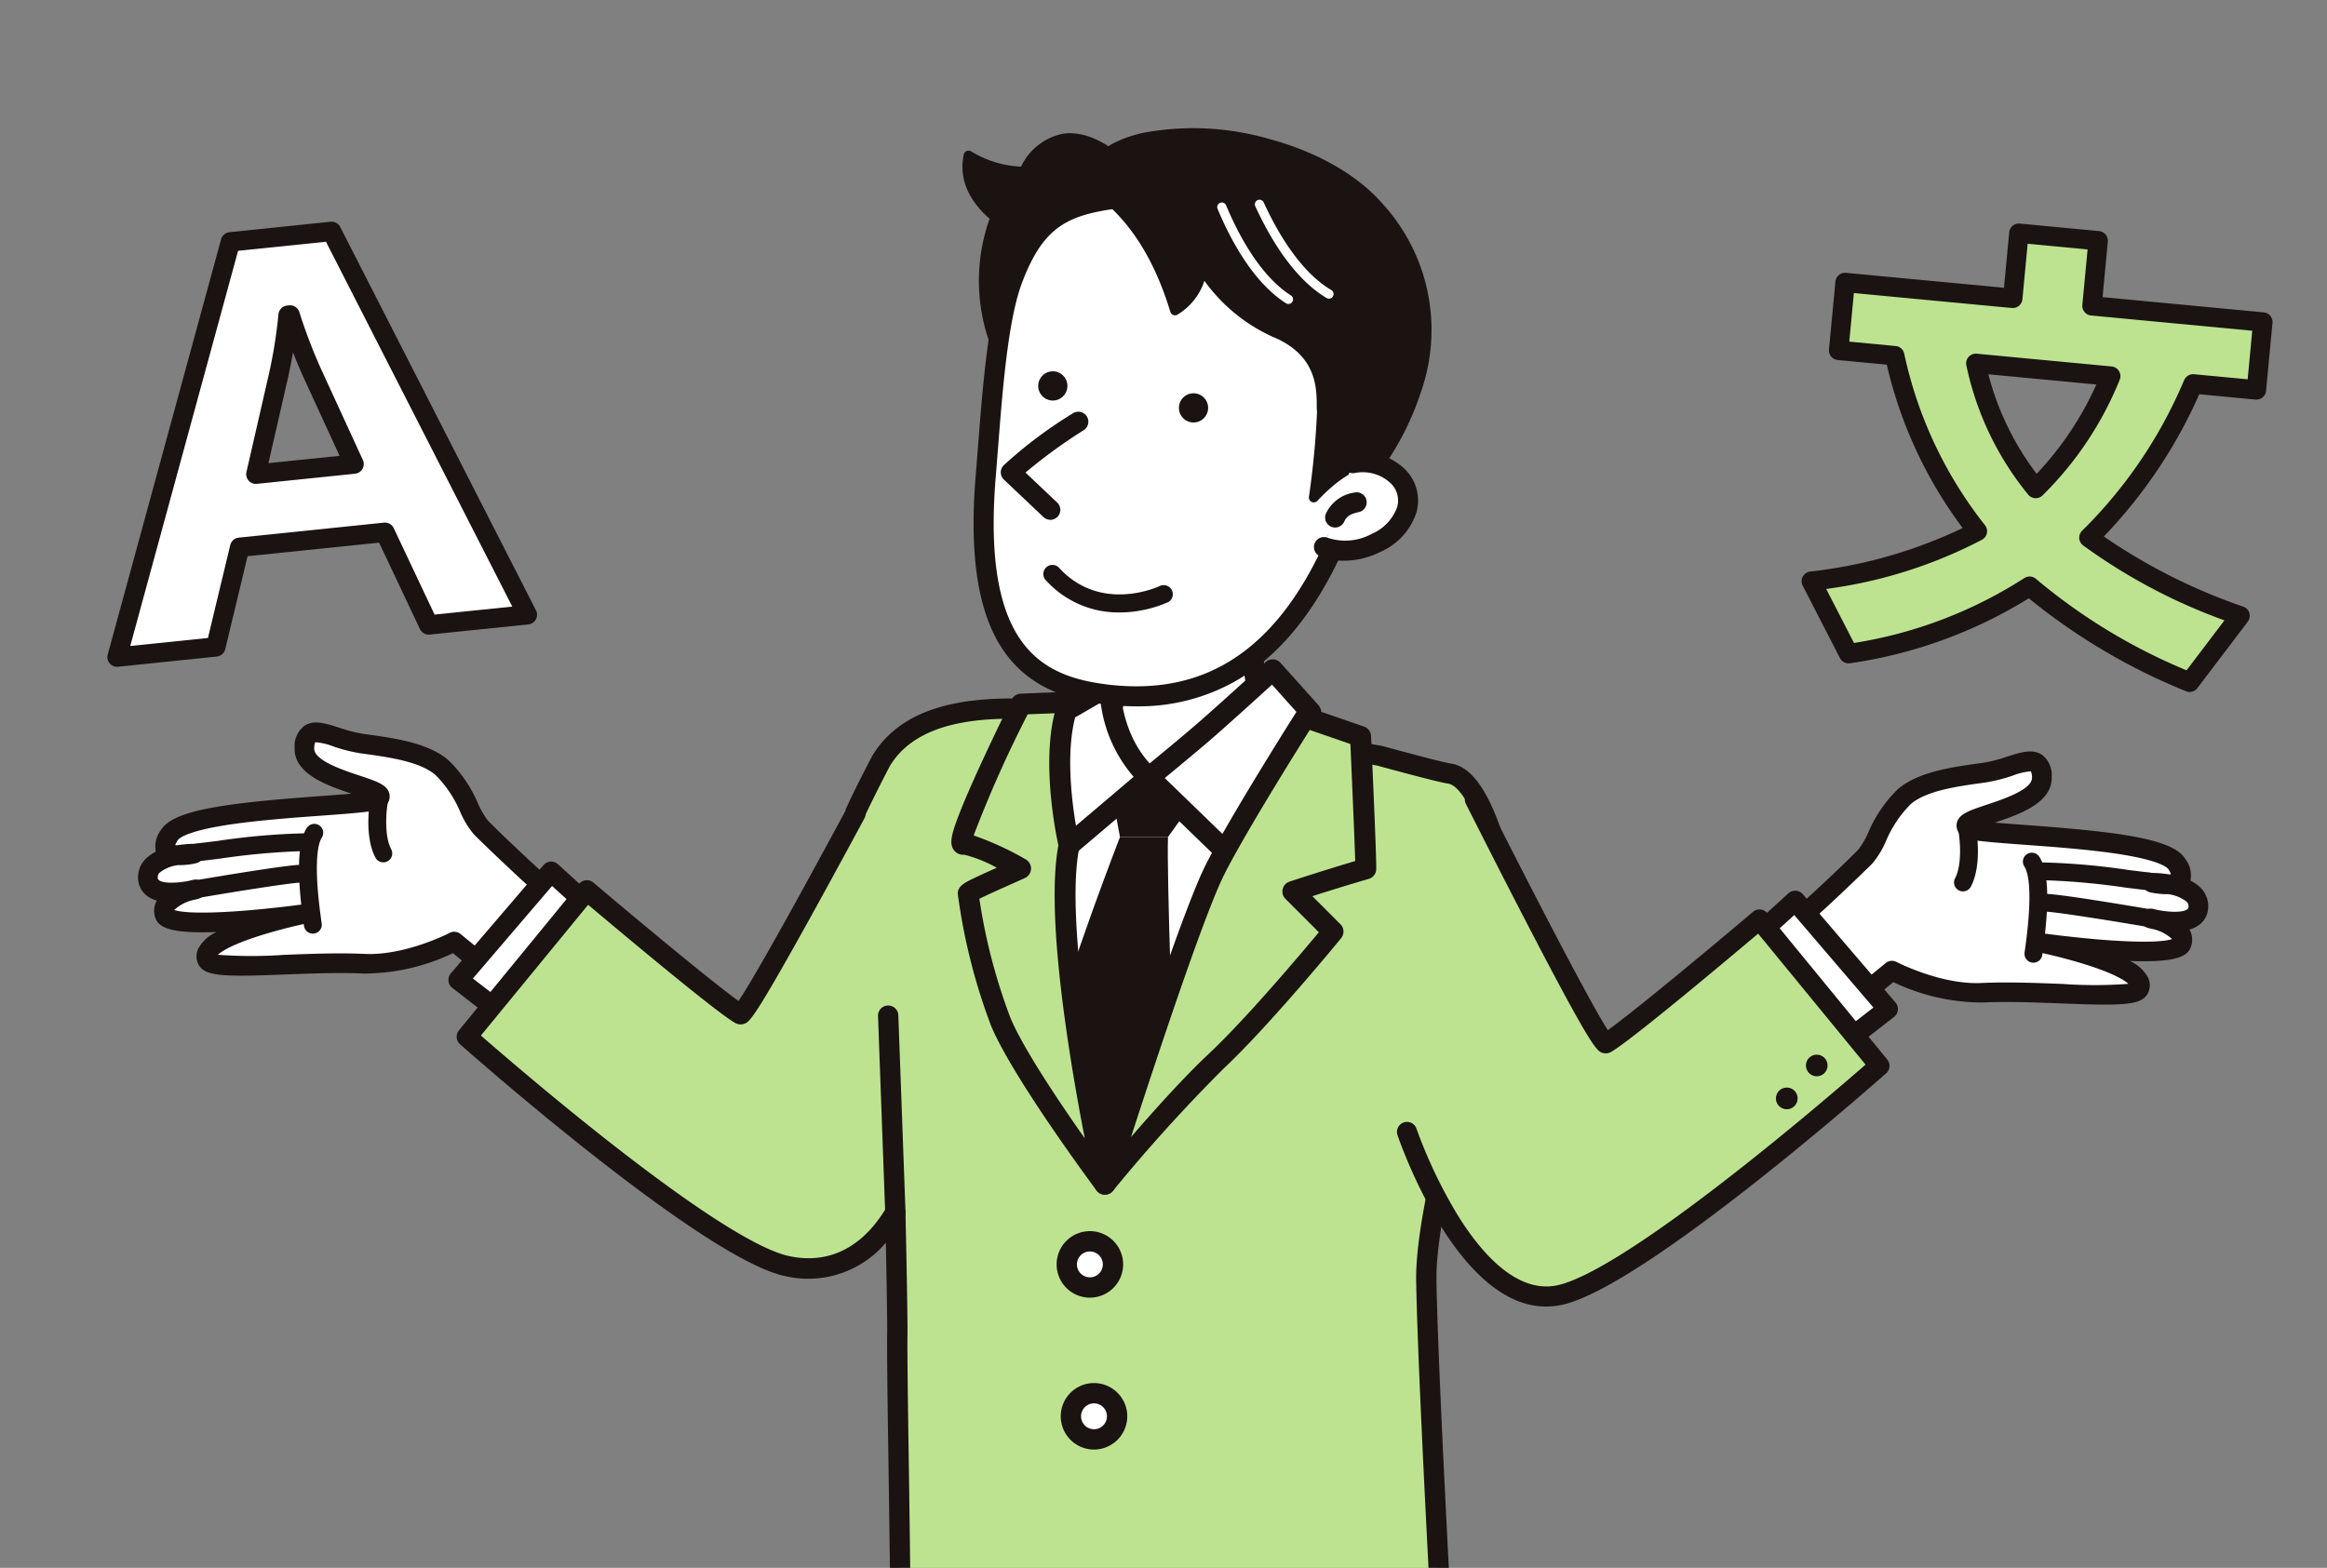 <svg xmlns="http://www.w3.org/2000/svg" xmlns:xlink="http://www.w3.org/1999/xlink" width="230" height="155" viewBox="0 0 230 155">
  <rect x="0" y="0" width="230" height="155" fill="#808080" stroke="none"/>
  <defs>
    <clipPath id="clip-path">
      <rect id="長方形_367" data-name="長方形 367" width="230" height="155" transform="translate(73 4382)" fill="#fff" stroke="#ea5252" stroke-width="1"/>
    </clipPath>
    <clipPath id="clip-path-2">
      <rect id="長方形_363" data-name="長方形 363" width="222.473" height="159.274" fill="none"/>
    </clipPath>
  </defs>
  <g id="img_elect_2" transform="translate(-73 -4382)" clip-path="url(#clip-path)">
    <g id="グループ_1229" data-name="グループ 1229" transform="translate(13.992 4322.014)">
      <g id="グループ_1223" data-name="グループ 1223" transform="translate(62.421 56.986)" clip-path="url(#clip-path-2)">
        <g id="グループ_1194" data-name="グループ 1194" transform="translate(10.234 74.425)">
          <path id="パス_19907" data-name="パス 19907" d="M180.04,573.531c-.979-.3-8.037-6.829-10.752-9.564-1-1-1.786-4.142-3.85-5.924-1.858-1.6-5.236-2-7.938-2.379-3.012-.424-5.538-2.5-5.66.436-.135,3.266,8.739,3.891,7.3,5.055-1.008.817-18.8.7-20.625,3.53s2.406,1.865,2.406,1.865-4.629.006-4.548,2.384,4.717,1.149,4.717,1.149-3.679.762-3.06,2.5,13.523-.02,13.523-.02-10.551,2.242-9.3,4.52c.66,1.207,9.3.054,15.5.351,4.342.208,8.909-2.191,8.909-2.191l6.541,5.361Z" transform="translate(-135.401 -553.583)" fill="#fff"/>
          <path id="パス_19908" data-name="パス 19908" d="M167.759,576.124a.969.969,0,0,1-.616-.22l-6.06-4.966a20.506,20.506,0,0,1-8.821,2.015c-2.427-.116-5.294,0-7.823.095-5.893.23-7.851.207-8.485-.95a1.747,1.747,0,0,1-.051-1.6,3.793,3.793,0,0,1,1.816-1.65c-4.508.164-5.7-.416-6.046-1.389a2.028,2.028,0,0,1,.143-1.719l0,0a2.927,2.927,0,0,1-.954-.452,2.221,2.221,0,0,1-.9-1.768,2.543,2.543,0,0,1,.733-1.889,3.684,3.684,0,0,1,1.019-.721,2.7,2.7,0,0,1,.545-2.2c1.233-1.91,6.253-2.611,15.7-3.3,1.045-.076,2.155-.158,3.091-.242-2.483-.83-5.725-1.982-5.618-4.556a2.527,2.527,0,0,1,.928-2.124c.938-.655,2.116-.279,3.481.158a14.554,14.554,0,0,0,2.358.608l.437.061c2.685.374,6.026.839,8,2.545a13.089,13.089,0,0,1,2.913,4.26,8.281,8.281,0,0,0,.992,1.715c3.14,3.163,9.421,8.86,10.386,9.332a.972.972,0,0,1,.376,1.592l-6.838,7.074A.97.97,0,0,1,167.759,576.124Zm-6.541-7.3a.971.971,0,0,1,.616.22l5.849,4.793,5.409-5.6c-2.8-2.128-8.807-7.9-9.936-9.038a8.8,8.8,0,0,1-1.353-2.22,11.419,11.419,0,0,0-2.442-3.652c-1.542-1.331-4.568-1.752-7-2.091l-.44-.061a16.077,16.077,0,0,1-2.679-.681,6.2,6.2,0,0,0-1.767-.413,1.551,1.551,0,0,0-.107.608c-.049,1.185,2.8,2.134,4.5,2.7,1.73.576,2.774.924,2.942,1.849a1.255,1.255,0,0,1-.5,1.22c-.534.432-1.579.546-6.217.885-2.784.2-6.248.457-9.088.883-4.347.652-5.024,1.392-5.115,1.534a2.617,2.617,0,0,0-.26.491,1.577,1.577,0,0,0,.169.023,11.86,11.86,0,0,1,1.681-.148.972.972,0,0,1,.215,1.92,7.172,7.172,0,0,1-1.787.187,3.65,3.65,0,0,0-1.817.744.6.6,0,0,0-.188.472.3.3,0,0,0,.122.275c.5.37,1.971.273,3.034.048.175-.046.312-.076.393-.093a.972.972,0,0,1,.444,1.892c-.081.021-.208.053-.371.089a4.153,4.153,0,0,0-2,1.011c.431.15,1.906.441,6.554.094,3.029-.226,5.876-.612,5.9-.616a.972.972,0,0,1,.333,1.914c-.021,0-2.13.456-4.3,1.142-2.8.887-3.813,1.566-4.166,1.891a44.466,44.466,0,0,0,6.513.01c2.569-.1,5.481-.214,7.992-.094,4.017.191,8.368-2.058,8.411-2.081A.972.972,0,0,1,161.218,568.82Zm13.668-1.67.021.007Z" transform="translate(-129.959 -548.129)" fill="#1a1311"/>
        </g>
        <g id="グループ_1195" data-name="グループ 1195" transform="translate(26.141 84.454)">
          <path id="パス_19909" data-name="パス 19909" d="M241.367,620.137c-1.2,1.841-.367,7.533-.141,9.086" transform="translate(-239.856 -619.254)" fill="#fff"/>
          <path id="パス_19910" data-name="パス 19910" d="M236.3,625.163a.883.883,0,0,1-.872-.756c-.742-5.1-.652-8.268.274-9.694a.883.883,0,1,1,1.481.962c-.305.47-.916,2.236-.008,8.478a.883.883,0,0,1-.746,1A.9.9,0,0,1,236.3,625.163Z" transform="translate(-234.933 -614.312)" fill="#1a1311"/>
        </g>
        <g id="グループ_1196" data-name="グループ 1196" transform="translate(15.041 88.501)">
          <path id="パス_19911" data-name="パス 19911" d="M167.508,648.379s9.44-1.618,10.447-1.541" transform="translate(-166.625 -645.954)" fill="#fff"/>
          <path id="パス_19912" data-name="パス 19912" d="M162.563,644.328a.883.883,0,0,1-.148-1.753c2.24-.384,9.626-1.629,10.663-1.551a.883.883,0,0,1-.135,1.76c-.628-.029-5.694.753-10.231,1.531A.9.9,0,0,1,162.563,644.328Z" transform="translate(-161.681 -641.021)" fill="#1a1311"/>
        </g>
        <g id="グループ_1197" data-name="グループ 1197" transform="translate(15.259 85.369)">
          <path id="パス_19913" data-name="パス 19913" d="M168.946,627.178c1.166-.088,8.411-1.143,10.426-.989" transform="translate(-168.063 -625.292)" fill="#fff"/>
          <path id="パス_19914" data-name="パス 19914" d="M164,623.124a.883.883,0,0,1-.066-1.763c.3-.022,1.1-.123,2.038-.239a68.005,68.005,0,0,1,8.521-.749.883.883,0,1,1-.135,1.76,70.279,70.279,0,0,0-8.169.741c-1.036.129-1.784.222-2.123.248C164.047,623.123,164.024,623.124,164,623.124Z" transform="translate(-163.12 -620.355)" fill="#1a1311"/>
        </g>
        <g id="グループ_1198" data-name="グループ 1198" transform="translate(32.995 81.308)">
          <path id="パス_19915" data-name="パス 19915" d="M286.148,599.377s-.583,3.256.429,5.182" transform="translate(-285.1 -598.494)" fill="#fff"/>
          <path id="パス_19916" data-name="パス 19916" d="M281.643,600.5a.882.882,0,0,1-.782-.472c-1.14-2.169-.542-5.6-.516-5.748a.883.883,0,0,1,1.738.311c-.146.826-.37,3.263.341,4.616a.883.883,0,0,1-.781,1.294Z" transform="translate(-280.165 -593.552)" fill="#1a1311"/>
        </g>
        <g id="グループ_1199" data-name="グループ 1199" transform="translate(40.907 88.183)">
          <path id="パス_19917" data-name="パス 19917" d="M353.072,650l-5-4.551-9.165,10.711,4.566,3.539" transform="translate(-337.92 -644.461)" fill="#fff"/>
          <path id="パス_19918" data-name="パス 19918" d="M337.931,655.149a.986.986,0,0,1-.606-.208L332.76,651.4a.99.99,0,0,1-.146-1.426l9.165-10.711a.99.99,0,0,1,1.419-.088l5,4.551a.99.99,0,1,1-1.333,1.464l-4.242-3.863-7.825,9.146,3.744,2.9a.99.99,0,0,1-.607,1.773Z" transform="translate(-332.376 -638.919)" fill="#1a1311"/>
        </g>
        <path id="パス_19919" data-name="パス 19919" d="M380.326,746.716a1.071,1.071,0,1,1-1.29-.794A1.071,1.071,0,0,1,380.326,746.716Z" transform="translate(-330.359 -641.501)" fill="#1a1311"/>
        <path id="パス_19920" data-name="パス 19920" d="M399.882,768.217a1.071,1.071,0,1,1-1.29-.794A1.071,1.071,0,0,1,399.882,768.217Z" transform="translate(-346.952 -659.743)" fill="#1a1311"/>
        <g id="グループ_1200" data-name="グループ 1200" transform="translate(41.727 72.054)">
          <path id="パス_19921" data-name="パス 19921" d="M447.084,556.716c-.56-3.12-2.6-10.793-5.559-11.216-1.017-.145-6.779-1.73-6.855-1.749-1.282-.314-29.451-4.275-32.175-4.488-5.671-.443-13.774-.579-17.132,4.962-.06.1-1.795,3.434-2.539,5.1l.013.1c-4.108,7.626-10.931,20.122-11.393,19.869-2.018-1.1-15.173-12.249-15.173-12.249l-11.86,14.468s23.553,20.86,31.554,22.656c5.7,1.278,9.084-2.4,10.8-5.26.133,5.841.214,10.876.2,11.955-.086,4.933.622,35.191.2,36.036s11.06,2.025,23.5,2.39a128.354,128.354,0,0,0,30.461-2.971S439.386,605.4,439.24,595.6,447.845,560.95,447.084,556.716Z" transform="translate(-343.407 -538.073)" fill="#bde390"/>
          <path id="パス_19922" data-name="パス 19922" d="M408.137,634.747q-1.55,0-3.129-.045c-5.674-.166-11.546-.518-16.109-.966-7.585-.743-7.923-1.31-8.222-1.809a1.109,1.109,0,0,1-.1-.929c.2-1.33.021-13.437-.109-22.3-.091-6.208-.17-11.569-.138-13.441.016-.9-.038-4.529-.131-8.969a10.045,10.045,0,0,1-10.077,3.271c-8.16-1.831-31.031-22.025-32-22.884a1,1,0,0,1-.111-1.389l11.86-14.468a1,1,0,0,1,1.426-.13c4.707,3.988,11.882,9.942,14.347,11.7.857-1.274,3.349-5.416,10.565-18.805a1.013,1.013,0,0,1,.075-.255c.727-1.627,2.487-5.029,2.6-5.212,3.516-5.8,11.5-5.956,18.069-5.443,2.485.195,30.892,4.16,32.336,4.514l.245.066c5.117,1.393,6.259,1.627,6.512,1.664,1.692.242,3.154,1.948,4.469,5.216a37.551,37.551,0,0,1,1.937,6.817h0c.365,2.035-.953,7.249-3.135,15.589-2.237,8.549-4.772,18.238-4.694,23.457.144,9.669,1.863,40.369,1.88,40.678a1,1,0,0,1-.765,1.032A131.375,131.375,0,0,1,408.137,634.747ZM382.6,630.813c2.175.6,11.075,1.548,22.471,1.881a129.608,129.608,0,0,0,29.381-2.759c-.279-5.044-1.7-31.113-1.836-39.912-.082-5.493,2.49-15.323,4.759-24,1.675-6.4,3.407-13.022,3.1-14.725h0c-.866-4.821-2.966-10.15-4.713-10.4-.641-.092-2.914-.668-6.755-1.714l-.209-.057c-1.442-.349-29.566-4.269-32-4.459-5.986-.468-13.233-.382-16.186,4.468-.14.257-1.646,3.159-2.4,4.795a1,1,0,0,1-.115.373c-1.9,3.524-4.645,8.585-6.948,12.683-4.172,7.425-4.489,7.519-5.013,7.674a1.038,1.038,0,0,1-.8-.083c-1.828-1-11.531-9.148-14.56-11.7l-10.6,12.929c1.781,1.554,6.614,5.723,12.013,9.986,11.234,8.87,16.189,11.315,18.368,11.8,2.751.617,6.669.286,9.715-4.8a1,1,0,0,1,1.866.493c.131,5.728.215,10.885.2,12-.032,1.84.047,7.186.138,13.376C382.7,624.088,382.719,629.06,382.6,630.813Zm-.077.663a1.1,1.1,0,0,1-.087.279A.9.9,0,0,0,382.519,631.476Zm-1.885-.617h0Z" transform="translate(-337.783 -532.482)" fill="#1a1311"/>
        </g>
        <g id="グループ_1201" data-name="グループ 1201" transform="translate(98.355 59.846)">
          <path id="パス_19923" data-name="パス 19923" d="M725.392,459.7s2.1,7.616-.863,13.323-6.219,5.131-6.219,5.131,1.127,11.694,8.454,12.68c5.613.756,17.048-13.385,17.048-13.385s.238.087-2.51-4.139-2.013-14.569-2.013-14.569" transform="translate(-717.277 -457.71)" fill="#fff"/>
          <path id="パス_19924" data-name="パス 19924" d="M721.425,486.113a4.408,4.408,0,0,1-.59-.039c-8.046-1.083-9.3-13.095-9.345-13.605a1.026,1.026,0,0,1,.321-.881.987.987,0,0,1,.876-.239,2.942,2.942,0,0,0,1.543-.417,9.283,9.283,0,0,0,3.591-4.17c2.741-5.285.8-12.5.784-12.573a1.033,1.033,0,1,1,1.993-.548c.09.327,2.168,8.076-.942,14.072a11.092,11.092,0,0,1-4.689,5.161,5.664,5.664,0,0,1-1.269.44c.467,2.747,2.189,10.007,7.412,10.711,1.124.15,3.886-.442,9.76-6.115,2.7-2.606,5.016-5.3,5.93-6.392-.285-.492-.887-1.478-2.156-3.43-2.9-4.466-2.208-14.769-2.177-15.205a1.033,1.033,0,0,1,2.062.146c-.007.1-.678,10.046,1.848,13.932,1.064,1.638,1.814,2.832,2.227,3.55.358.621.7,1.208.227,1.8-.015.019-.031.038-.047.055a87.964,87.964,0,0,1-6.465,7.02C727.644,483.9,724.069,486.113,721.425,486.113Z" transform="translate(-711.485 -451.924)" fill="#1a1311"/>
        </g>
        <path id="パス_19925" data-name="パス 19925" d="M700.786,572.778s28.143,2.571,27.3,2.29-20.993,39.626-20.993,39.626-10.767-19.989-9.44-24.973S701.7,574.715,700.786,572.778Z" transform="translate(-601.296 -494.618)" fill="#fff"/>
        <path id="パス_19926" data-name="パス 19926" d="M727.842,602.946c-.032,0-.065,0-.1,0a1.034,1.034,0,0,1-.854-.624c-3.241-7.6-3.6-18.11-3.33-25.589.157-4.344.531-8.058.818-10.408.533-4.372.751-4.666.868-4.823a1.034,1.034,0,0,1,1.794,1,106.054,106.054,0,0,0-1.432,14.849c-.2,6.523.093,15.46,2.5,22.388,1.345-1.878,3.817-5.2,6.978-8.915,4.638-5.444,9.59-28.063,9.639-28.291a1.034,1.034,0,1,1,2.02.439c-.206.951-5.114,23.356-10.086,29.193a128.364,128.364,0,0,0-7.959,10.332A1.034,1.034,0,0,1,727.842,602.946Zm-.862-40.326a1.033,1.033,0,0,1-.057.089A.95.95,0,0,0,726.981,562.62Z" transform="translate(-623.315 -484.69)" fill="#1a1311"/>
        <path id="パス_19927" data-name="パス 19927" d="M762.829,582.082l9.92.575-4.025,5.607h-4.744Z" transform="translate(-656.694 -502.512)" fill="#1a1311"/>
        <path id="パス_19928" data-name="パス 19928" d="M731.78,622.879s-5.032,12.939-6.9,20.271l5.032,12.508,7.188-9.92s-.719-19.121-.575-22.859Z" transform="translate(-624.494 -537.127)" fill="#1a1311"/>
        <g id="グループ_1202" data-name="グループ 1202" transform="translate(90.619 71.252)">
          <path id="パス_19929" data-name="パス 19929" d="M677.862,548.293c1.207-5.916,3.355-14.281,3.355-14.281l-8.1.33s-6.967,13.982-5.705,13.856c.793-.079,3.47,1.176,5.655,2.4-2.048.936-5.176,2.256-5.176,2.492a57.731,57.731,0,0,0,3.211,12.652c2.114,5.072,10.3,16.065,10.3,16.065S675.991,557.463,677.862,548.293Z" transform="translate(-666.227 -532.979)" fill="#bde390"/>
          <path id="パス_19930" data-name="パス 19930" d="M675.612,577.049a1.033,1.033,0,0,1-.829-.416c-.337-.453-8.286-11.154-10.423-16.285a58.4,58.4,0,0,1-3.29-13.049c0-.771.684-1.1,1.719-1.594.6-.287,1.366-.631,2.136-.975a13.2,13.2,0,0,0-3.217-1.289,1.136,1.136,0,0,1-1.045-.491c-.406-.587-.286-1.371.535-3.495.464-1.2,1.155-2.8,2.053-4.763,1.521-3.317,3.138-6.566,3.154-6.6a1.034,1.034,0,0,1,.883-.572l8.1-.329a1.033,1.033,0,0,1,1.043,1.29c-.021.083-2.155,8.408-3.343,14.231l-1.013-.206,1.013.206c-1.806,8.852,3.484,32.837,3.537,33.078a1.034,1.034,0,0,1-1.008,1.258ZM663.205,547.8a56.838,56.838,0,0,0,3.063,11.751c1.259,3.022,4.8,8.3,7.356,11.932-1.481-7.615-3.965-22.328-2.566-29.185h0c.91-4.463,2.368-10.369,3.025-12.986l-6.1.248a117.723,117.723,0,0,0-5.342,11.979,29.286,29.286,0,0,1,5.142,2.362,1.034,1.034,0,0,1-.074,1.843c-.488.223-1.037.467-1.59.714C665.185,546.877,663.879,547.459,663.205,547.8Zm-1.479-4.363h0Zm-.2-2.057h0Z" transform="translate(-660.437 -527.192)" fill="#1a1311"/>
        </g>
        <g id="グループ_1203" data-name="グループ 1203" transform="translate(100.295 69.719)">
          <path id="パス_19931" data-name="パス 19931" d="M731.758,526.384l4.313-2.492s-.1,5.559,3.882,9.105l-7.907,6.709S730.176,531.7,731.758,526.384Z" transform="translate(-730.087 -522.859)" fill="#fff"/>
          <path id="パス_19932" data-name="パス 19932" d="M726.248,534.953a1.034,1.034,0,0,1-1.006-.8c-.079-.338-1.912-8.333-.272-13.852a1.033,1.033,0,0,1,.474-.6l4.313-2.492a1.033,1.033,0,0,1,1.55.913c0,.049-.025,5.141,3.536,8.316a1.034,1.034,0,0,1-.019,1.56l-7.907,6.709A1.033,1.033,0,0,1,726.248,534.953Zm.6-13.672c-.911,3.533-.338,8.23.083,10.708l5.7-4.838a13.769,13.769,0,0,1-3.259-7.33Z" transform="translate(-724.29 -517.072)" fill="#1a1311"/>
        </g>
        <g id="グループ_1204" data-name="グループ 1204" transform="translate(109.127 68.185)">
          <path id="パス_19933" data-name="パス 19933" d="M789.394,524.411l7.62,7.38A43.623,43.623,0,0,0,801.9,524.7c1.7-3.127,3.54-6.743,3.45-6.757l-3.738-4.169s-5.032,4.6-7.045,6.326S789.394,524.411,789.394,524.411Z" transform="translate(-788.361 -512.739)" fill="#fff"/>
          <path id="パス_19934" data-name="パス 19934" d="M791.247,527.049a1.076,1.076,0,0,1-.412-.088,1.034,1.034,0,0,1-.327-.214l-7.62-7.38a1.034,1.034,0,0,1,.065-1.542c.032-.026,3.177-2.6,5.158-4.3s6.969-6.258,7.02-6.3a1.034,1.034,0,0,1,1.467.073l3.721,4.15a1.04,1.04,0,0,1,.176.251c.267.536.164.736-1.086,3.183-.707,1.384-1.6,3.075-2.384,4.525a51.171,51.171,0,0,1-3.067,4.8c-.483.679-.953,1.311-1.322,1.778C792.19,526.548,791.794,527.049,791.247,527.049Zm-6.089-8.361,6.008,5.82a53.554,53.554,0,0,0,4.04-6.088c1.348-2.486,2.639-5,3.152-6.062l-2.6-2.905c-1.493,1.36-4.75,4.317-6.3,5.644C788.115,516.245,786.251,517.788,785.159,518.688Z" transform="translate(-782.574 -506.952)" fill="#1a1311"/>
        </g>
        <g id="グループ_1205" data-name="グループ 1205" transform="translate(101.024 124.717)">
          <circle id="楕円形_19" data-name="楕円形 19" cx="2.283" cy="2.283" r="2.283" transform="matrix(0.229, -0.973, 0.973, 0.229, 0.542, 4.987)" fill="#fff"/>
          <path id="パス_19935" data-name="パス 19935" d="M732.384,886.59a3.287,3.287,0,1,1,3.287-3.287A3.291,3.291,0,0,1,732.384,886.59Zm0-4.566a1.279,1.279,0,1,0,1.279,1.279A1.28,1.28,0,0,0,732.384,882.025Z" transform="translate(-729.097 -880.016)" fill="#1a1311"/>
        </g>
        <g id="グループ_1206" data-name="グループ 1206" transform="translate(101.431 139.734)">
          <circle id="楕円形_20" data-name="楕円形 20" cx="2.283" cy="2.283" r="2.283" transform="translate(0.54 4.983) rotate(-76.674)" fill="#fff"/>
          <path id="パス_19936" data-name="パス 19936" d="M735.068,985.693a3.287,3.287,0,1,1,3.287-3.287A3.291,3.291,0,0,1,735.068,985.693Zm0-4.566a1.279,1.279,0,1,0,1.279,1.279A1.28,1.28,0,0,0,735.068,981.127Z" transform="translate(-731.781 -979.118)" fill="#1a1311"/>
        </g>
        <g id="グループ_1207" data-name="グループ 1207" transform="translate(104.761 72.891)">
          <path id="パス_19937" data-name="パス 19937" d="M786.364,559.809c.064-.292-.514-13.092-.514-13.092l-5.459-1.886s-6.637,10.469-8.961,15.119c-2.805,5.611-10.849,31.032-10.849,31.032a161.953,161.953,0,0,1,10.99-12.152c4.509-4.227,11.553-12.821,11.553-12.821l-3.963-3.963C783.621,560.588,786.364,559.809,786.364,559.809Z" transform="translate(-759.547 -543.797)" fill="#bde390"/>
          <path id="パス_19938" data-name="パス 19938" d="M754.793,586.227a1.033,1.033,0,0,1-.985-1.345c.329-1.041,8.1-25.563,10.91-31.182,2.322-4.643,8.74-14.781,9.013-15.21a1.034,1.034,0,0,1,1.21-.424l5.459,1.886a1.033,1.033,0,0,1,.7.93c.585,12.937.528,13.192.491,13.362a1.033,1.033,0,0,1-.727.771c-.024.007-2.118.6-5.561,1.705l2.769,2.769a1.033,1.033,0,0,1,.068,1.386c-.289.353-7.139,8.7-11.645,12.92a161.919,161.919,0,0,0-10.9,12.052A1.033,1.033,0,0,1,754.793,586.227Zm20.248-45.94c-1.512,2.406-6.542,10.473-8.474,14.337-1.981,3.962-6.7,18.227-9.19,25.906,2.257-2.61,5.246-5.942,7.7-8.243,3.653-3.425,9.075-9.852,10.864-12l-3.3-3.3a1.034,1.034,0,0,1,.41-1.713c3.083-1.007,5.37-1.7,6.484-2.027-.056-1.978-.3-7.579-.475-11.571Zm5.536,13.734h0Zm-1.029-.083h0Z" transform="translate(-753.76 -538.01)" fill="#1a1311"/>
        </g>
        <g id="グループ_1208" data-name="グループ 1208" transform="translate(169.235 77.297)">
          <path id="パス_19939" data-name="パス 19939" d="M1185.652,592.489c.979-.3,8.037-6.829,10.752-9.564,1-1,1.786-4.142,3.85-5.924,1.858-1.6,5.236-2,7.938-2.379,3.012-.424,5.538-2.5,5.66.435.135,3.266-8.739,3.891-7.3,5.055,1.008.817,18.8.7,20.625,3.53s-2.406,1.866-2.406,1.866,4.629.006,4.548,2.384-4.717,1.149-4.717,1.149,3.679.762,3.06,2.5-13.523-.02-13.523-.02,10.551,2.242,9.3,4.52c-.66,1.207-9.3.054-15.5.351-4.342.208-8.909-2.191-8.909-2.191l-6.541,5.361Z" transform="translate(-1184.68 -572.54)" fill="#fff"/>
          <path id="パス_19940" data-name="パス 19940" d="M1187.048,595.08a.97.97,0,0,1-.7-.3l-6.838-7.074a.972.972,0,0,1,.376-1.592c.965-.472,7.246-6.169,10.386-9.332a8.293,8.293,0,0,0,.992-1.715,13.09,13.09,0,0,1,2.913-4.26c1.976-1.706,5.316-2.171,8-2.545l.437-.061a14.532,14.532,0,0,0,2.358-.608c1.364-.437,2.543-.813,3.481-.158a2.527,2.527,0,0,1,.928,2.124c.107,2.574-3.135,3.726-5.618,4.556.936.084,2.046.165,3.091.241,9.442.69,14.462,1.391,15.695,3.3a2.7,2.7,0,0,1,.546,2.2,3.685,3.685,0,0,1,1.019.721,2.542,2.542,0,0,1,.733,1.889,2.22,2.22,0,0,1-.9,1.768,2.928,2.928,0,0,1-.954.453l0,0a2.027,2.027,0,0,1,.143,1.719c-.346.973-1.538,1.553-6.046,1.389a3.791,3.791,0,0,1,1.815,1.65,1.747,1.747,0,0,1-.052,1.6c-.633,1.158-2.591,1.181-8.485.95-2.529-.1-5.4-.211-7.823-.095a20.484,20.484,0,0,1-8.821-2.015l-6.06,4.966A.968.968,0,0,1,1187.048,595.08Zm-5.333-7.887,5.409,5.6,5.849-4.793a.971.971,0,0,1,1.068-.109c.043.022,4.391,2.275,8.411,2.081,2.511-.12,5.422-.006,7.992.094a44.519,44.519,0,0,0,6.514-.01c-.353-.326-1.362-1-4.166-1.891-2.168-.686-4.277-1.138-4.3-1.142a.972.972,0,0,1,.333-1.914c.028,0,2.875.39,5.9.616,4.647.347,6.124.056,6.554-.094a4.156,4.156,0,0,0-2-1.011c-.163-.036-.29-.068-.37-.089a.972.972,0,0,1,.444-1.892c.079.017.213.046.384.09,1.038.221,2.528.339,3.044-.046a.294.294,0,0,0,.121-.274.6.6,0,0,0-.188-.472,3.711,3.711,0,0,0-1.857-.751c-.131,0-.267,0-.409,0a8.428,8.428,0,0,1-1.338-.175.972.972,0,0,1,.215-1.92h0a11.06,11.06,0,0,1,1.68.148,1.583,1.583,0,0,0,.168-.023,2.625,2.625,0,0,0-.26-.491c-.092-.142-.769-.883-5.116-1.534-2.839-.426-6.3-.679-9.088-.882-4.638-.339-5.684-.453-6.217-.886a1.254,1.254,0,0,1-.5-1.22c.168-.924,1.212-1.272,2.942-1.849,1.7-.567,4.549-1.516,4.5-2.7a1.552,1.552,0,0,0-.107-.608,6.169,6.169,0,0,0-1.767.413,16.078,16.078,0,0,1-2.679.681l-.44.062c-2.431.339-5.457.76-7,2.091a11.418,11.418,0,0,0-2.442,3.652,8.807,8.807,0,0,1-1.354,2.221C1190.522,579.293,1184.518,585.065,1181.715,587.194Zm-1.794-1.088-.021.007Z" transform="translate(-1179.238 -567.086)" fill="#1a1311"/>
        </g>
        <g id="グループ_1209" data-name="グループ 1209" transform="translate(196.545 87.326)">
          <path id="パス_19941" data-name="パス 19941" d="M1365.286,639.094c1.2,1.841.367,7.534.141,9.086" transform="translate(-1364.403 -638.211)" fill="#fff"/>
          <path id="パス_19942" data-name="パス 19942" d="M1360.485,644.12a.884.884,0,0,1-.875-1.01c.909-6.242.3-8.008-.008-8.478a.883.883,0,1,1,1.48-.962c.927,1.426,1.016,4.6.275,9.694A.883.883,0,0,1,1360.485,644.12Z" transform="translate(-1359.46 -633.269)" fill="#1a1311"/>
        </g>
        <g id="グループ_1210" data-name="グループ 1210" transform="translate(197.825 91.374)">
          <path id="パス_19943" data-name="パス 19943" d="M1384.186,667.336s-9.44-1.618-10.447-1.541" transform="translate(-1372.855 -664.911)" fill="#fff"/>
          <path id="パス_19944" data-name="パス 19944" d="M1379.236,663.286a.909.909,0,0,1-.151-.013c-4.536-.778-9.607-1.56-10.233-1.531a.883.883,0,1,1-.132-1.761c1.031-.079,8.424,1.167,10.664,1.551a.883.883,0,0,1-.148,1.753Z" transform="translate(-1367.904 -659.979)" fill="#1a1311"/>
        </g>
        <g id="グループ_1211" data-name="グループ 1211" transform="translate(197.629 88.242)">
          <path id="パス_19945" data-name="パス 19945" d="M1382.867,646.136c-1.166-.088-8.411-1.143-10.426-.989" transform="translate(-1371.558 -644.25)" fill="#fff"/>
          <path id="パス_19946" data-name="パス 19946" d="M1377.925,642.08l-.068,0c-.339-.026-1.088-.119-2.124-.248a70.161,70.161,0,0,0-8.168-.741.883.883,0,0,1-.134-1.76,67.982,67.982,0,0,1,8.521.749c.935.116,1.742.217,2.039.24a.883.883,0,0,1-.066,1.763Z" transform="translate(-1366.616 -639.311)" fill="#1a1311"/>
        </g>
        <g id="グループ_1212" data-name="グループ 1212" transform="translate(189.724 84.181)">
          <path id="パス_19947" data-name="パス 19947" d="M1320.7,618.335s.583,3.256-.429,5.182" transform="translate(-1319.391 -617.453)" fill="#fff"/>
          <path id="パス_19948" data-name="パス 19948" d="M1315.329,619.459a.883.883,0,0,1-.781-1.294c.711-1.353.488-3.791.341-4.616a.883.883,0,0,1,1.738-.31c.026.145.623,3.579-.516,5.748A.883.883,0,0,1,1315.329,619.459Z" transform="translate(-1314.447 -612.512)" fill="#1a1311"/>
        </g>
        <g id="グループ_1213" data-name="グループ 1213" transform="translate(168.031 91.055)">
          <path id="パス_19949" data-name="パス 19949" d="M1177.821,668.96l5-4.551,9.165,10.711-4.565,3.539" transform="translate(-1176.831 -663.418)" fill="#fff"/>
          <path id="パス_19950" data-name="パス 19950" d="M1181.875,674.105a.99.99,0,0,1-.607-1.773l3.744-2.9-7.825-9.146-4.242,3.864a.99.99,0,1,1-1.333-1.464l5-4.551a.99.99,0,0,1,1.419.088l9.165,10.711a.99.99,0,0,1-.146,1.426l-4.566,3.539A.985.985,0,0,1,1181.875,674.105Z" transform="translate(-1171.288 -657.875)" fill="#1a1311"/>
        </g>
        <g id="グループ_1214" data-name="グループ 1214" transform="translate(134.664 81.041)">
          <path id="パス_19951" data-name="パス 19951" d="M964.333,598.324s12.295,24.479,12.959,24.115c2.018-1.1,15.173-12.249,15.173-12.249l11.86,14.468s-23.553,20.86-31.554,22.655c-8.975,2.014-15.14-16.114-15.14-16.114" transform="translate(-956.64 -597.334)" fill="#bde390"/>
          <path id="パス_19952" data-name="パス 19952" d="M965.823,642.917c-8.806,0-14.426-16.212-14.675-16.943a.99.99,0,0,1,1.875-.638,47.843,47.843,0,0,0,4.124,8.634c2.257,3.62,5.8,7.744,9.862,6.833,2.181-.489,7.14-2.936,18.381-11.812,5.409-4.271,10.245-8.445,12.018-9.99l-10.616-12.95c-3.017,2.546-12.74,10.711-14.569,11.713a1.024,1.024,0,0,1-.8.078c-.557-.174-1-.311-7.408-12.66-3.078-5.929-6.077-11.9-6.107-11.957a.99.99,0,0,1,1.77-.889c3.971,7.906,10.406,20.4,12.255,23.259,2.463-1.756,9.642-7.714,14.352-11.7a.99.99,0,0,1,1.406.128l11.86,14.469a.99.99,0,0,1-.109,1.369c-.97.859-23.838,21.05-31.994,22.88A7.377,7.377,0,0,1,965.823,642.917Z" transform="translate(-951.095 -591.789)" fill="#1a1311"/>
        </g>
        <circle id="楕円形_21" data-name="楕円形 21" cx="1.071" cy="1.071" r="1.071" transform="matrix(0.374, -0.927, 0.927, 0.374, 174.761, 108.929)" fill="#1a1311"/>
        <path id="パス_19953" data-name="パス 19953" d="M1198.307,787.174a1.071,1.071,0,1,0,1.29-.794A1.071,1.071,0,0,0,1198.307,787.174Z" transform="translate(-1026.157 -675.828)" fill="#1a1311"/>
        <g id="グループ_1215" data-name="グループ 1215" transform="translate(91.713 16.173)">
          <path id="パス_19954" data-name="パス 19954" d="M676.446,170.208a10.647,10.647,0,0,1-5.471-1.587c-.6,2.812,1.206,4.918,2.654,6.106-.077.2-.154.4-.227.61-3.138,8.984,2.611,16.668,2.611,16.668l10.081-22.646S680.189,163.3,676.446,170.208Z" transform="translate(-670.371 -166.418)" fill="#1a1311"/>
          <path id="パス_19955" data-name="パス 19955" d="M673.3,189.785a.482.482,0,0,1-.386-.194,20.05,20.05,0,0,1-2.552-5.1,18.331,18.331,0,0,1-.128-12.019c.034-.1.07-.2.109-.3-1.564-1.364-3.161-3.517-2.553-6.355a.483.483,0,0,1,.743-.3,10.3,10.3,0,0,0,4.919,1.5,5.843,5.843,0,0,1,4.17-3.259c3.145-.436,5.985,2.437,6.1,2.56a.483.483,0,0,1,.1.533L673.738,189.5a.483.483,0,0,1-.387.283A.5.5,0,0,1,673.3,189.785ZM668.634,166.7a6.076,6.076,0,0,0,2.585,4.956.483.483,0,0,1,.143.548c-.085.217-.157.411-.221.594-2.476,7.09.8,13.431,2.073,15.507l9.583-21.528c-.7-.628-2.854-2.364-5.05-2.056-1.406.2-2.616,1.212-3.594,3.019a.482.482,0,0,1-.423.253H673.7A11.124,11.124,0,0,1,668.634,166.7Zm5.1.809h0Z" transform="translate(-667.655 -163.715)" fill="#1a1311"/>
        </g>
        <g id="グループ_1216" data-name="グループ 1216" transform="translate(92.823 20.934)">
          <path id="パス_19956" data-name="パス 19956" d="M684.386,210.283c-1.674,4.381-2.142,13.011-2.678,19.472-1.347,16.222,3.9,20.6,11.716,21.613,9.189,1.188,16.435-2.533,21.6-12.393,2.563-4.891,6.107-14.008,5.452-20.294s-10.078-17.944-19.608-16.964S687.412,202.368,684.386,210.283Z" transform="translate(-680.51 -200.67)" fill="#fff"/>
          <path id="パス_19957" data-name="パス 19957" d="M691.066,247.029a25.718,25.718,0,0,1-3.3-.219c-4.754-.615-7.93-2.376-10-5.543-2.388-3.66-3.232-9.264-2.579-17.133.072-.865.142-1.769.215-2.7.48-6.15,1.024-13.12,2.525-17.047,2.988-7.816,7-8.2,15.007-8.97.729-.07,1.494-.144,2.3-.226,10.2-1.052,20,11.167,20.693,17.845.7,6.747-3.164,16.284-5.56,20.856-2.622,5-5.881,8.618-9.686,10.744A19.439,19.439,0,0,1,691.066,247.029Zm-12.21-42.285.924.353c-1.4,3.66-1.931,10.479-2.4,16.495-.073.931-.143,1.838-.215,2.706-1.382,16.649,4.4,19.716,10.858,20.551a23.8,23.8,0,0,0,3.05.2c7.544,0,13.3-3.973,17.55-12.075a57.6,57.6,0,0,0,3.863-9.454,27.438,27.438,0,0,0,1.481-10.278c-.313-3-2.8-7.265-6.187-10.605-5.392-5.316-10.044-5.713-12.337-5.478-.811.083-1.581.157-2.314.228-7.858.754-10.8,1.036-13.349,7.708Z" transform="translate(-674.979 -195.131)" fill="#1a1311"/>
        </g>
        <g id="グループ_1217" data-name="グループ 1217" transform="translate(103.601 15.661)">
          <path id="パス_19958" data-name="パス 19958" d="M777.185,197.549s12.083-14.06.823-26.789c-7.488-8.464-26.727-9.651-28.686-2.682-.26.926,5.443,2.472,8.625,13.007a5.859,5.859,0,0,0,2.714-4.061,17.049,17.049,0,0,0,7.14,6.229c5.312,2.194,4.52,6.622,4.662,7.823s-.8,8.507-.8,8.507,3.451-3.679,4.89-3.045.63,1.012.63,1.012" transform="translate(-748.827 -163.054)" fill="#1a1311"/>
          <path id="パス_19959" data-name="パス 19959" d="M768.945,197.344a.483.483,0,0,1-.478-.544,83.142,83.142,0,0,0,.8-8.389,7.071,7.071,0,0,1-.027-.707c-.016-1.731-.045-4.953-4.34-6.727a16.915,16.915,0,0,1-6.765-5.54,6.107,6.107,0,0,1-2.686,3.357.482.482,0,0,1-.681-.291c-2.268-7.509-5.81-10.339-7.512-11.7-.794-.634-1.273-1.017-1.115-1.579.6-2.139,2.641-3.664,5.9-4.41a26.9,26.9,0,0,1,12.375.564c4.748,1.263,8.739,3.514,11.238,6.339a18.5,18.5,0,0,1,3.91,18.633,27.813,27.813,0,0,1-4.426,8.418.9.9,0,0,1-.465.495.483.483,0,0,1-.57-.752l.006-.007a2.734,2.734,0,0,0-.464-.248c-.542-.239-2.356.816-4.344,2.933A.483.483,0,0,1,768.945,197.344ZM757.94,173.82a.482.482,0,0,1,.413.233,16.686,16.686,0,0,0,6.911,6.032,7.432,7.432,0,0,1,4.936,7.61c0,.25,0,.465.021.6a64.607,64.607,0,0,1-.626,7.251c.282-.259.607-.545.953-.824,1.557-1.255,2.7-1.7,3.482-1.35a3.506,3.506,0,0,1,.667.37,27.3,27.3,0,0,0,3.951-7.713,18.779,18.779,0,0,0,.781-8.386,17.829,17.829,0,0,0-4.5-9.287c-5.113-5.78-16.054-8.118-22.675-6.6-1.988.455-4.482,1.455-5.157,3.636a6.91,6.91,0,0,0,.76.658c1.73,1.383,5.281,4.219,7.64,11.553a5.643,5.643,0,0,0,1.972-3.394.483.483,0,0,1,.39-.382A.493.493,0,0,1,757.94,173.82Z" transform="translate(-746.107 -160.334)" fill="#1a1311"/>
        </g>
        <g id="グループ_1218" data-name="グループ 1218" transform="translate(126.432 47.723)">
          <path id="パス_19960" data-name="パス 19960" d="M906.159,378.525c3.224-.563,6.085,1.722,5.359,4.562s-5.134,4.983-8.221,3.715" transform="translate(-902.307 -377.452)" fill="#fff"/>
          <path id="パス_19961" data-name="パス 19961" d="M899.756,382.633a6.252,6.252,0,0,1-2.374-.445.989.989,0,0,1,.751-1.829,5.443,5.443,0,0,0,4.392-.39,4.561,4.561,0,0,0,2.5-2.655,2.369,2.369,0,0,0-.588-2.282,4.028,4.028,0,0,0-3.643-1.061.989.989,0,0,1-.34-1.948,6.015,6.015,0,0,1,5.435,1.666,4.368,4.368,0,0,1,1.052,4.115,6.436,6.436,0,0,1-3.524,3.933A8.224,8.224,0,0,1,899.756,382.633Z" transform="translate(-896.769 -371.922)" fill="#1a1311"/>
        </g>
        <g id="グループ_1219" data-name="グループ 1219" transform="translate(95.503 43.694)">
          <path id="パス_19962" data-name="パス 19962" d="M705.88,351.86a43.118,43.118,0,0,0-6.689,5.013l3.908,3.7" transform="translate(-698.202 -350.871)" fill="#fff"/>
          <path id="パス_19963" data-name="パス 19963" d="M697.563,356.027a.986.986,0,0,1-.68-.271l-3.908-3.7a.989.989,0,0,1-.02-1.416,43.789,43.789,0,0,1,6.856-5.147.989.989,0,0,1,1.066,1.666,51.756,51.756,0,0,0-5.767,4.2l3.133,2.968a.989.989,0,0,1-.68,1.707Z" transform="translate(-692.666 -345.333)" fill="#1a1311"/>
        </g>
        <path id="パス_19964" data-name="パス 19964" d="M811.74,334.625a1.443,1.443,0,1,1-1.624-1.235A1.442,1.442,0,0,1,811.74,334.625Z" transform="translate(-695.756 -291.495)" fill="#1a1311"/>
        <path id="パス_19965" data-name="パス 19965" d="M719.956,320.292a1.443,1.443,0,1,1-1.624-1.235A1.443,1.443,0,0,1,719.956,320.292Z" transform="translate(-617.88 -279.333)" fill="#1a1311"/>
        <g id="グループ_1220" data-name="グループ 1220" transform="translate(127.558 51.67)">
          <path id="パス_19966" data-name="パス 19966" d="M910.726,406a2.7,2.7,0,0,1,2.147-1.507" transform="translate(-909.737 -403.506)" fill="#fff"/>
          <path id="パス_19967" data-name="パス 19967" d="M905.188,401.453a.989.989,0,0,1-.9-1.392,3.677,3.677,0,0,1,2.834-2.069.989.989,0,0,1,.432,1.93c-.782.175-1.2.361-1.46.944A.989.989,0,0,1,905.188,401.453Z" transform="translate(-904.2 -397.968)" fill="#1a1311"/>
        </g>
        <path id="パス_19968" data-name="パス 19968" d="M865.691,216.81a.455.455,0,0,1-.231-.063c-1.8-1.057-4.48-3.49-7.054-9.079a.457.457,0,0,1,.83-.382c2.475,5.374,5,7.683,6.687,8.674a.457.457,0,0,1-.232.85Z" transform="translate(-737.751 -184.285)" fill="#fff"/>
        <path id="パス_19969" data-name="パス 19969" d="M840.917,219.015a.454.454,0,0,1-.244-.071c-1.761-1.116-4.362-3.636-6.75-9.308a.457.457,0,1,1,.842-.354c2.3,5.453,4.746,7.845,6.4,8.891a.457.457,0,0,1-.245.842Z" transform="translate(-716.984 -185.966)" fill="#fff"/>
        <g id="グループ_1221" data-name="グループ 1221" transform="translate(99.779 58.921)">
          <path id="パス_19970" data-name="パス 19970" d="M737.806,453.617s-6.344,3.085-11.016-1.89" transform="translate(-725.895 -450.832)" fill="#fff"/>
          <path id="パス_19971" data-name="パス 19971" d="M728.321,450.444a9.624,9.624,0,0,1-7.2-3.118.9.9,0,1,1,1.305-1.226c4.151,4.42,9.737,1.81,9.973,1.7a.9.9,0,0,1,.781,1.612,12.066,12.066,0,0,1-4.086,1.009C728.837,450.435,728.577,450.444,728.321,450.444Z" transform="translate(-720.881 -445.818)" fill="#1a1311"/>
        </g>
        <g id="グループ_1222" data-name="グループ 1222" transform="translate(83.367 102.412)">
          <line id="線_18" data-name="線 18" x1="0.711" y1="19.471" transform="translate(1.004 1.004)" fill="#ffaf00"/>
          <path id="パス_19972" data-name="パス 19972" d="M614.293,754.3a1,1,0,0,1-1-.968l-.711-19.471a1,1,0,0,1,2.007-.073l.711,19.471a1,1,0,0,1-.967,1.04Z" transform="translate(-612.579 -732.824)" fill="#1a1311"/>
        </g>
      </g>
      <g id="グループ_1226" data-name="グループ 1226" transform="translate(69.622 81.904)">
        <g id="グループ_1225" data-name="グループ 1225" transform="translate(0 0)">
          <path id="パス_19973" data-name="パス 19973" d="M137.471,227.765l19.35,37.9-9.748,1.006-4.327-9.161-14.356,1.481-2.366,9.851-9.748,1.006L127.48,228.8Zm-1.946,13.925a54.14,54.14,0,0,1-2.152-5.66l-.194.02a49.278,49.278,0,0,1-.952,5.98L130,251.77l9.7-1Z" transform="translate(-115.315 -226.805)" fill="#fff"/>
          <path id="パス_19974" data-name="パス 19974" d="M110.9,265.435a.96.96,0,0,1-.926-1.213l11.205-41.055a.96.96,0,0,1,.828-.7L132,221.435a.959.959,0,0,1,.953.518l19.35,37.9a.96.96,0,0,1-.756,1.391l-9.748,1.006a.961.961,0,0,1-.966-.545l-4.037-8.546-13,1.341-2.207,9.19a.96.96,0,0,1-.835.731L111,265.43A.973.973,0,0,1,110.9,265.435Zm11.958-41.128L112.2,263.377l7.679-.792,2.207-9.19a.96.96,0,0,1,.835-.731l14.356-1.481a.959.959,0,0,1,.966.545l4.037,8.546,7.679-.792-18.414-36.07Zm1.764,23.047a.96.96,0,0,1-.936-1.174l2.23-9.739a47.846,47.846,0,0,0,.931-5.847.96.96,0,0,1,.858-.874l.194-.02a.96.96,0,0,1,1.015.671,52.848,52.848,0,0,0,2.106,5.54v0l4.172,9.079a.96.96,0,0,1-.774,1.356l-9.7,1A.972.972,0,0,1,124.622,247.354Zm3.662-13.014c-.146.851-.314,1.712-.494,2.524l-1.933,8.438,7.033-.725-3.612-7.86C128.98,236.071,128.629,235.229,128.284,234.34Z" transform="translate(-109.94 -221.43)" fill="#1a1311"/>
        </g>
      </g>
      <g id="グループ_1228" data-name="グループ 1228" transform="translate(237.082 82.085)">
        <g id="グループ_1227" data-name="グループ 1227" transform="translate(0 0)">
          <path id="パス_19975" data-name="パス 19975" d="M1258.992,244.114a46.743,46.743,0,0,1-10.181,14.936,56.51,56.51,0,0,0,14.941,7.729l-4.983,6.57a58.821,58.821,0,0,1-15.819-9.493,45.11,45.11,0,0,1-17.893,6.665l-3.683-7.163a46.32,46.32,0,0,0,16.413-4.943,42.286,42.286,0,0,1-8.17-17.355l-5.538-.524.635-6.709,16.569,1.568.61-6.439,7.834.742-.609,6.439,16.884,1.6-.635,6.709-6.258-.592Zm-21.361-2.294a29.067,29.067,0,0,0,5.916,12.371,32.839,32.839,0,0,0,7.411-11.11Z" transform="translate(-1220.413 -227.998)" fill="#bde390"/>
          <path id="パス_19976" data-name="パス 19976" d="M1253.394,268.935a.958.958,0,0,1-.377-.077,60.376,60.376,0,0,1-15.524-9.183,45.978,45.978,0,0,1-17.667,6.422.961.961,0,0,1-1-.51l-3.683-7.163a.96.96,0,0,1,.732-1.391,46.893,46.893,0,0,0,15.079-4.305,43.18,43.18,0,0,1-7.5-16.15l-4.847-.459a.96.96,0,0,1-.865-1.046l.635-6.709a.96.96,0,0,1,1.046-.865l15.614,1.478.519-5.483a.96.96,0,0,1,1.046-.865l7.834.742a.96.96,0,0,1,.865,1.046l-.519,5.483,15.929,1.508a.96.96,0,0,1,.865,1.046l-.635,6.709a.96.96,0,0,1-1.046.865l-5.555-.526a48.668,48.668,0,0,1-9.432,14.061,56.722,56.722,0,0,0,13.789,6.94.96.96,0,0,1,.439,1.483l-4.983,6.57A.959.959,0,0,1,1253.394,268.935Zm-15.819-11.412a.959.959,0,0,1,.629.235,56.846,56.846,0,0,0,14.88,9.038l3.746-4.938a56.04,56.04,0,0,1-13.967-7.41.959.959,0,0,1-.092-1.463,45.868,45.868,0,0,0,9.952-14.593l.016-.039.116-.262a.962.962,0,0,1,.968-.567l5.3.5.454-4.8-15.929-1.508a.959.959,0,0,1-.865-1.046l.519-5.483-5.923-.561-.519,5.483a.96.96,0,0,1-1.046.865L1220.2,229.5l-.454,4.8,4.582.434a.96.96,0,0,1,.847.749,41.285,41.285,0,0,0,7.984,16.964.96.96,0,0,1-.286,1.436,46.25,46.25,0,0,1-15.406,4.868l2.746,5.341a43.735,43.735,0,0,0,16.834-6.413A.957.957,0,0,1,1237.575,257.522Zm.6-7.745-.064,0a.959.959,0,0,1-.684-.356,29.857,29.857,0,0,1-6.108-12.78.96.96,0,0,1,1.031-1.149l13.327,1.262a.96.96,0,0,1,.793,1.331,33.863,33.863,0,0,1-7.633,11.43A.96.96,0,0,1,1238.172,249.777Zm-4.682-12.25a27.925,27.925,0,0,0,4.775,9.846,31.882,31.882,0,0,0,5.9-8.835Z" transform="translate(-1215.039 -222.624)" fill="#1a1311"/>
        </g>
      </g>
    </g>
  </g>
</svg>
